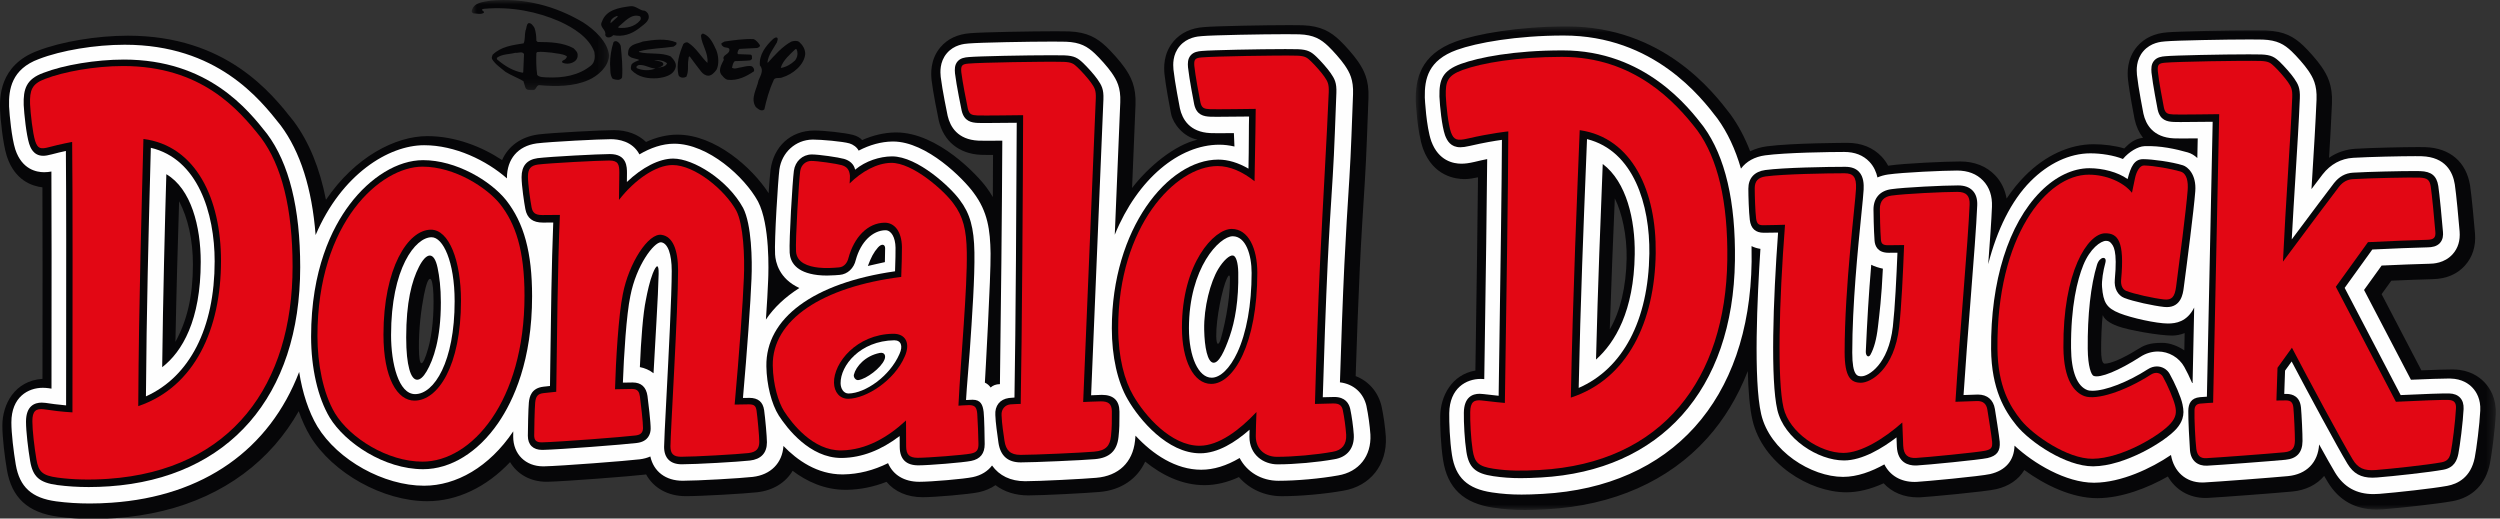<svg xmlns="http://www.w3.org/2000/svg" xmlns:xlink="http://www.w3.org/1999/xlink" fill="none" height="56" viewBox="0 0 270 56" width="270"><rect x="0" y="0" width="270" height="56" fill="#333333" stroke="none"/><clipPath id="a"><path d="m0 0h269.684v56h-269.684z"></path></clipPath><mask id="b" height="54" maskUnits="userSpaceOnUse" width="118" x="152" y="2"><path clip-rule="evenodd" d="m152.9 2.856h116.644v52.224h-116.644z" fill="#fff" fill-rule="evenodd"></path></mask><mask id="c" height="10" maskUnits="userSpaceOnUse" width="16" x="50" y="0"><path clip-rule="evenodd" d="m50.94 0h14.845v9.737h-14.845z" fill="#fff" fill-rule="evenodd"></path></mask><g clip-path="url(#a)"><g mask="url(#b)"><path clip-rule="evenodd" d="m227.313 39.274c-.335 0-.384-.784-.391-1.431-.008-1.02.048-2.847.173-3.807.248.635 1.157 1.02 1.616 1.19 1.254.463 4.542 1.016 5.885 1.016.421 0 .885-.089 1.347-.266l-.038 1.861c-.691-.459-1.534-.81-2.396-.81-1.411 0-1.941.259-2.708.736-1.517.943-2.837 1.512-3.488 1.512zm-51.637-11.364c-.047 3.063-.705 5.79-1.821 7.658.177-5.211.359-9.968.545-14.138.778 1.557 1.316 3.996 1.276 6.48zm92.68 13.414c-.584-.625-1.633-1.38-3.313-1.418-.082-.002-.183-.003-.298-.003-.612 0-1.767.034-3.234.095l-4.298-8.229 1.05-1.456c1.689-.075 3.425-.14 4.475-.164 1.459-.034 2.628-.528 3.475-1.468.821-.912 1.198-2.105 1.088-3.446-.071-.906-.372-4.189-.531-5.192-.405-2.547-2.165-4.06-4.831-4.15-.169-.006-.425-.009-.743-.009-1.498 0-4.97.072-6.792.182-1.053.063-2.02.393-2.865.971.125-2.066.237-4.035.313-5.875.081-2.003-.511-3.052-1.125-3.956-.465-.684-1.393-1.728-1.967-2.273-.98-.93-2.032-1.564-3.993-1.639-.355-.009-.849-.014-1.434-.014-2.588 0-7.987.099-9.239.21-1.389.099-2.49.61-3.271 1.516-1.172 1.36-1.05 2.946-1.008 3.483l.008.088c.149 1.41.682 4.134.709 4.27l.015.073c.171.764.479 1.421.9 1.963-.881.108-1.406.518-2.027 1.15-.958-.303-2.264-.456-3.308-.456-2.596 0-5.232 1.216-7.42 3.423-.718.723-1.377 1.544-1.978 2.445-.172-.978-.59-1.837-1.248-2.522-.933-.972-2.231-1.485-3.753-1.485-1.547 0-5.969.198-7.65.438-.048.007-.094.014-.142.022-.196-.367-.438-.702-.724-1.002-.914-.961-2.182-1.468-3.667-1.468-.059 0-5.988.01-8.73.378-.654.088-1.249.272-1.781.534-.574-1.487-1.28-2.815-2.123-3.978l-.055-.073c-1.79-2.333-7.238-9.434-17.616-9.434-5.293 0-9.758.821-11.992 1.63-3.915 1.416-4.37 4.165-4.33 6.424l.003.079c.006.132.151 3.255.771 5.037l.022.064c1.095 2.936 3.495 3.253 4.476 3.253.463 0 1.026-.1 1.449-.192-.047 4.923-.145 11.516-.247 18.454l-.036 2.413c-2.563.444-3.769 2.763-3.8 4.932-.014 1.015.057 3.114.311 4.734.474 3.034 2.204 4.671 5.445 5.15 1.144.169 2.188.245 3.383.245.669 0 1.393-.024 2.35-.076 7.188-.398 13.183-3.048 17.336-7.665 1.854-2.06 3.322-4.502 4.393-7.256.056 2.152.21 4.016.509 5.3 1.088 4.658 6.119 7.787 10.135 7.787 1.262 0 2.613-.327 4.029-.973.9.978 2.185 1.519 3.677 1.519.102 0 .205-.003.31-.007.768-.036 6.995-.604 8.172-.877 1.388-.324 2.424-1.048 3.032-2.068 2.204 1.613 5.13 3.04 7.871 3.04h.07c2.586-.023 5.362-1.093 7.563-2.343.823 1.437 2.291 2.32 4.058 2.32.091 0 .183-.002.279-.007 1.384-.071 7.426-.528 9.106-.688 1.456-.139 2.64-.739 3.438-1.686.154.266.287.493.401.679 1.188 1.961 2.963 2.954 5.272 2.954.24 0 .483-.01.742-.03 1.886-.15 5.852-.585 7.464-.88 2.153-.396 3.583-1.847 4.029-4.088.191-.955.544-3.655.621-5.287.081-1.69-.598-2.792-1.181-3.419z" fill="#060608" fill-rule="evenodd"></path></g><g clip-rule="evenodd" fill-rule="evenodd"><path d="m131.821 36.665c-.168.554-.446.794-.466-.336-.033-1.917.658-5.215 1.157-6.273.159-.335.321-.5.324.073.013 2.553-.705 5.514-1.015 6.536zm-85.577.955c-.632 2.218-.987 2.085-1.003-.056-.015-2.072.236-4.116.539-5.667.486-2.496.951-2.221 1.027-.126.078 2.143-.123 4.302-.563 5.849zm-27.298-.701c.107-5.553.258-10.747.398-15.19.961 1.836 1.491 4.189 1.491 6.835 0 3.473-.643 6.081-1.889 8.355zm130.276 7.02c-.351-1.575-1.387-2.771-2.81-3.32.114-3.574.281-8.228.446-11.655.153-3.241.349-6.304.539-9.286.192-2.996.289-6.491.397-9.081.081-2.003-.512-3.052-1.125-3.956-.465-.683-1.393-1.727-1.968-2.273-.979-.93-2.031-1.565-3.991-1.64-.355-.01-.85-.014-1.435-.014-2.592 0-7.993.099-9.239.211-1.391.099-2.492.609-3.273 1.516-1.171 1.36-1.049 2.946-1.007 3.483l.008.087c.134 1.276.571 3.564.702 4.234.002.008.006.028.007.036l.016.074c.234 1.048 1.338 2.442 2.839 2.728-2.493.577-5.309 2.93-7.065 5.22.178-4.304.323-7.76.372-8.976.081-2.015-.534-3.088-1.172-4.013-.472-.685-1.411-1.731-1.992-2.278-.99-.932-2.047-1.569-4.004-1.644-.356-.01-.849-.014-1.433-.015-2.587-.001-7.978.096-9.22.207-1.386.099-2.479.609-3.246 1.517-1.154 1.362-1.012 2.951-.963 3.489l.009.088c.151 1.279.615 3.57.754 4.242.002.007.006.028.008.036l.016.074c.524 2.232 2.181 3.578 4.527 3.691.154.01.358.015.902.015.131 0.0.274 0 .427-0-.007 1.438-.014 2.968-.023 4.548-.202-.351-.429-.7-.689-1.047-.911-1.253-5.233-5.933-9.75-5.933l-.093.001c-1.192.02-2.397.298-3.59.828-.151-.224-.565-.457-.982-.564-.931-.237-3.132-.476-4.18-.472-2.61.011-4.383 1.774-4.718 4.218-.051.382-.13 1.355-.212 2.548-1.755-2.738-5.765-6.32-9.851-6.32-1.102 0-2.237.265-3.386.79-.855-.824-2.058-1.278-3.454-1.278-1.287 0-6.585.273-8.157.462l-.068.009c-1.845.262-3.205 1.266-3.869 2.763-2.235-1.475-5.093-2.587-8.078-2.587-3.432 0-7.792 2.231-10.944 6.877-.67-3.421-1.832-6.261-3.487-8.482l-.052-.067c-2.351-2.978-7.244-9.175-17.848-9.175-3.357 0-7.185.64-9.732 1.625-4.221 1.554-4.114 5.179-4.079 6.385l.003.074c.043.815.269 3.466.724 4.919l.021.065c.857 2.555 2.694 3.179 3.828 3.31.02 4.988.013 11.808.007 18.422l-.002 2.262c-2.974.194-4.333 2.711-4.333 5.055 0 1.288.255 3.371.491 4.762.515 3.024 2.266 4.634 5.509 5.067 1.192.16 2.466.24 3.787.24.787 0 1.605-.028 2.431-.086 7.172-.496 13.121-3.225 17.204-7.893.974-1.114 1.836-2.337 2.586-3.654.344.983.756 1.887 1.23 2.685 2.436 4.012 7.876 7.037 12.654 7.037 3.221 0 6.395-1.52 8.941-4.223.775 1.303 2.194 2.124 3.937 2.124l.118-.001c1.907-.043 9.077-.598 10.467-.77.056-.007.113-.015.168-.024.811 1.477 2.36 2.35 4.296 2.35 1.686 0 6.368-.271 7.715-.424 1.722-.197 3.059-1.043 3.816-2.315 1.517 1.148 3.439 2.054 5.724 2.054l.13-.001c1.447-.024 2.883-.313 4.284-.862.894 1.068 2.255 1.66 3.896 1.66 1.343 0 5.036-.316 6.069-.539.686-.148 1.29-.41 1.805-.761.949.715 2.152 1.105 3.539 1.106 1.539.001 6.37-.253 7.692-.372 2.318-.193 4.081-1.402 4.936-3.279 1.829 1.486 4.019 2.543 6.395 2.543 1.223 0 2.473-.292 3.728-.872 1.121 1.297 2.796 2.065 4.624 2.065 2.008 0 4.687-.241 6.647-.595 2.908-.479 4.755-2.807 4.596-5.811-.066-1.006-.241-2.275-.449-3.243z" fill="#060608"></path><path d="m231.17 38.531c-2.314 1.488-4.378 2.345-5.066 2.062-.236-.097-.612-.972-.629-2.929-.032-3.636.322-6.87 1.008-9.086.276-.887 1.113-.973.895-.188-.23.825-.412 1.934-.358 2.601.136 1.667.469 2.269 1.898 2.841 1.272.506 3.978 1.107 5.213 1.107.859 0 2.063-.172 2.841-1.721-.07 3.299-.132 6.245-.172 8.144-.017.002-.031.003-.048.005-.279-.647-.587-1.278-.848-1.742-.579-1.026-1.671-1.662-2.849-1.662-.656 0-1.308.196-1.885.568zm-17.39 2.432c.003.018.006.034.008.051-.003-0-.008-.001-.011-.001.001-.016.002-.034.003-.05zm-10.96-5.681c-.155 1.372-.437 2.352-.81 3.025-.209.375-.526.133-.503-.361.156-3.415.303-6.012.587-9.354.314.181.871.343 1.256.424-.146 3.166-.368 4.849-.53 6.267zm-30.45 3.55c.201-8.059.498-15.424.722-21.027.002-.032.003-.064.004-.096 2.572 1.943 3.506 6.014 3.455 9.746-.085 6.162-2.125 9.537-4.181 11.377zm94.671 3.051c-.409-.439-1.155-.97-2.38-.998-.073-.001-.16-.003-.262-.003-.709 0-2.206.05-4.017.131l-5.065-9.697 1.9-2.637c1.867-.087 3.92-.166 5.143-.194.403-.009 1.629-.037 2.525-1.031.58-.644.832-1.472.753-2.457-.082-1.038-.378-4.192-.52-5.087-.212-1.337-1.005-2.95-3.569-3.037-.158-.005-.399-.008-.699-.008-1.485 0-4.921.071-6.713.179-1.302.078-2.44.695-3.291 1.784-.154.198-.6.787-1.208 1.595.024-.393.049-.783.073-1.173.188-3.029.366-5.891.474-8.483.064-1.604-.369-2.38-.899-3.159-.408-.603-1.268-1.568-1.784-2.057-.804-.764-1.566-1.217-3.116-1.276-.346-.009-.827-.013-1.398-.013-2.598 0-7.939.1-9.145.207-.448.032-1.561.128-2.364 1.06-.813.943-.725 2.075-.692 2.501l.005.068c.143 1.35.666 4.02.688 4.133l.013.061c.257 1.15 1.039 2.543 3.279 2.65.126.008.314.013.826.013.474 0 1.116-.005 1.757-.011-.013.617-.027 1.333-.045 2.121-.316-.293-.665-.501-1.028-.604-1.283-.366-2.97-.744-4.68-.676-.711.028-1.672.608-2.328 1.385-.987-.399-2.37-.611-3.507-.611-2.242 0-4.544 1.077-6.482 3.032-2.076 2.095-3.609 5.237-4.558 8.934.195-2.57.346-4.733.405-6.194.047-1.164-.278-2.118-.965-2.833-.689-.716-1.63-1.079-2.8-1.079-1.477 0-5.863.197-7.464.426-.41.059-.791.167-1.138.319-.122-.557-.372-1.172-.872-1.697-.668-.701-1.58-1.057-2.71-1.057-1.509 0-6.32.067-8.551.366-1.141.154-2.039.665-2.608 1.435-.609-2.101-1.454-3.908-2.538-5.404l-.04-.054c-1.692-2.206-6.84-8.917-16.566-8.917-5.079 0-9.413.781-11.543 1.552-3.1 1.121-3.493 3.129-3.458 5.133l.003.067c.001.031.145 3.069.691 4.645l.02.053c.777 2.081 2.361 2.392 3.236 2.392.404 0 .822-.056 1.398-.188.599-.138.867-.211 1.389-.309-.041 5.077-.149 12.481-.264 20.24l-.052 3.519c-.134-.012-.265-.017-.394-.017-1.538 0-3.35.969-3.388 3.703-.014.969.054 2.97.295 4.512.383 2.443 1.677 3.653 4.332 4.045 1.079.159 2.063.231 3.19.231.644 0 1.347-.023 2.277-.075 13.922-.77 22.356-10.146 22.563-25.081.007-.572.002-1.129-.008-1.679.289.144.61.246.959.297-.337 5.136-.767 14.206.084 17.861.932 3.986 5.409 6.765 8.846 6.765 1.53 0 3.08-.582 4.455-1.349.594 1.188 1.754 1.894 3.253 1.894.08 0 .163-.002.247-.006.8-.038 6.908-.606 7.934-.845 1.667-.388 2.583-1.469 2.624-3.067 2.06 1.925 5.564 4.005 8.579 4.005l.059-.001c2.889-.025 6.121-1.544 8.259-2.997.31 1.811 1.617 2.974 3.373 2.974.068 0 .138-.002.21-.005 1.37-.071 7.374-.526 9.049-.685 2.005-.191 3.248-1.463 3.369-3.422.723 1.313 1.345 2.415 1.726 3.046.946 1.56 2.301 2.318 4.142 2.318.205 0 .413-.009.638-.026 1.861-.148 5.757-.575 7.33-.863 1.119-.206 2.543-.901 2.97-3.045.184-.919.525-3.566.597-5.091.06-1.23-.418-2.013-.829-2.453z" fill="#fefefe"></path><path d="m132.813 36.309c-.555 1.599-1.172 2.928-1.776 2.864-.622-.066-.948-1.649-.985-3.567-.048-2.433.677-5.164 1.522-6.558.54-.889 1.212-1.522 1.594-1.453.321.057.544.761.564 1.825.059 3.019-.364 5.292-.919 6.89zm-37.246-8c-.498.093-1.35.319-1.838.416.334-.894.615-1.46 1.09-1.996.415-.467.781-.336.775.092-.005.44-.015.936-.027 1.488zm-.048 10.537c-.373.904-1.948 2.08-2.811 2.203-.315.041-.553-.328-.488-.584.224-.893 1.23-2.034 2.78-2.346.545-.111.701.31.518.727zm-24.386-9.264c-.053 2.565-.355 6.883-.551 10.728-.443-.351-.957-.563-1.476-.663.124-2.99.342-5.818.655-7.287.161-.858.425-2.043.731-2.81.405-1.013.665-1.097.641.033zm-25.054 10.518c-.714 1.228-1.466 1.273-1.874-.223-.211-.775-.336-1.841-.336-3.44 0-3.791.596-6.088 1.377-7.615.807-1.577 1.631-1.717 2.013.098.193.914.353 2.149.353 3.736 0 3.954-.803 6.188-1.533 7.444zm-28.563-.443c.081-7.316.307-16.103.449-20.843 2.682 1.573 3.714 5.647 3.714 9.469 0 6.309-2.003 9.706-4.162 11.374zm130.071 4.226c-.325-1.457-1.407-2.416-2.874-2.59.123-4.038.308-9.191.479-12.736.153-3.228.35-6.31.539-9.289.193-2.996.29-6.491.397-9.069.064-1.603-.369-2.38-.898-3.159-.41-.603-1.269-1.568-1.784-2.057-.804-.764-1.568-1.218-3.116-1.277-.346-.009-.83-.014-1.398-.014-2.6 0-7.94.1-9.146.208-.447.032-1.561.128-2.364 1.06-.813.943-.725 2.075-.691 2.501l.005.068c.143 1.353.666 4.02.687 4.133l.013.06c.257 1.15 1.039 2.543 3.279 2.651.126.007.313.013.821.013.466 0 1.095-.005 1.726-.01-.008.246.067 1.173.06 1.448-.55-.13-1.099-.196-1.638-.196-4.308 0-8.819 3.665-11.288 9.722.026-.61.051-1.215.076-1.811.245-5.867.457-10.96.519-12.494.066-1.607-.385-2.399-.935-3.198-.417-.605-1.286-1.572-1.806-2.061-.812-.766-1.58-1.221-3.127-1.281-.346-.009-.828-.014-1.397-.014-2.594-.001-7.923.097-9.125.204-.447.032-1.557.127-2.346 1.061-.8.945-.698 2.079-.66 2.505l.007.068c.159 1.355.715 4.028.738 4.141l.014.06c.27 1.152 1.068 2.548 3.306 2.657.126.008.313.013.82.013.477 0 1.123-.004 1.77-.01-.029 7.142-.153 19.26-.257 26.295-.432.005-.758.14-1.005.364-.145-.215-.344-.399-.62-.526.022-.345.654-11.522.615-13.97-.041-2.513-.301-4.497-1.836-6.541-1.066-1.467-5.05-5.53-8.694-5.53l-.083.001c-1.2.019-2.428.355-3.635.984-.183-.374-.611-.671-1.001-.784-.739-.209-3.014-.409-3.923-.409l-.073.001c-1.811.029-3.308 1.382-3.561 3.225-.149 1.12-.557 7.627-.467 9.178.05.833.426 2.616 2.623 3.626-1.538.978-2.75 2.122-3.613 3.408.118-1.735.204-3.22.241-4.229.046-.982.208-6.01-1.085-8.506l-.027-.051c-1.425-2.602-5.357-6.207-9.033-6.207-1.287 0-2.57.454-3.756 1.153-.765-1.444-2.304-1.641-3.084-1.641-1.228 0-6.495.272-7.987.452l-.052.007c-1.996.284-3.187 1.676-3.187 3.724 0 .016.001.034.001.051-2.208-1.936-5.588-3.582-8.946-3.582-3.827 0-8.918 3.129-11.717 9.701-.392-5.026-1.652-8.995-3.762-11.826l-.042-.054c-2.223-2.815-6.847-8.673-16.811-8.673-3.211 0-6.848.606-9.276 1.545-2.95 1.086-3.268 3.29-3.216 5.091l.002.058c.051.97.281 3.369.664 4.588l.015.046c.712 2.123 2.255 2.44 3.111 2.44.273 0 .535-.032.779-.076.028 5.017.021 12.232.013 19.79l-.003 3.659c-.088-.013-.337-.05-.337-.05-.214-.027-.414-.04-.609-.04-1.562 0-3.386.981-3.386 3.746 0 1.158.238 3.161.473 4.54.415 2.435 1.726 3.626 4.381 3.98 1.135.151 2.351.229 3.612.229.758 0 1.546-.028 2.341-.084 9.982-.69 17.073-5.779 20.273-14.122.354 2.263 1.025 4.307 1.963 5.883 2.217 3.65 7.174 6.403 11.531 6.403 3.459 0 7.033-2.009 9.628-5.87-.004.251-.006.455-.006.57 0 1.889 1.332 3.208 3.237 3.208l.105-.001c1.884-.042 8.962-.591 10.332-.76.432-.053.81-.16 1.138-.306.355 1.621 1.647 2.623 3.491 2.623 1.614 0 6.275-.269 7.564-.416 1.948-.223 3.195-1.492 3.321-3.339 1.476 1.53 3.638 3.07 6.361 3.07l.116-.001c1.639-.027 3.249-.434 4.82-1.214.54 1.271 1.74 2.012 3.382 2.012 1.254 0 4.825-.302 5.79-.509.896-.194 1.597-.633 2.058-1.251.776 1.096 2.01 1.698 3.569 1.698 1.524.001 6.386-.251 7.685-.369 2.41-.201 3.937-1.658 4.189-3.995.022-.198.038-.38.052-.556 1.868 2.024 4.355 3.68 7.093 3.68 1.345 0 2.732-.424 4.153-1.267.771 1.488 2.324 2.46 4.198 2.46 1.939 0 4.52-.232 6.434-.577 2.244-.37 3.614-2.089 3.491-4.418-.062-.932-.229-2.145-.421-3.042z" fill="#fefefe"></path><g fill="#060608"><path d="m215.449 44.17c-.165-.99-.826-1.557-1.816-1.557l-.083.001c-.146.004-.881.03-1.487.051.209-3.203.488-6.782.759-10.252.325-4.154.632-8.077.719-10.234.028-.697-.134-1.218-.496-1.594-.362-.377-.879-.56-1.581-.56-1.563 0-5.805.206-7.224.409-1.223.174-1.916.986-1.902 2.225.002.346.026 2.134.114 3.324.045.601.345 1.317 1.524 1.317.268 0 .628-.004.95-.008-.107 2.623-.267 5.97-.496 7.979-.466 4.095-2.64 5.368-3.379 5.368-.425 0-1.006 0-1.006-2.557 0-5.174.611-11.234.976-14.854.133-1.314.229-2.263.253-2.755.027-.568.006-1.386-.508-1.926-.34-.358-.826-.532-1.485-.532-1.862 0-6.638.081-8.617.346-1.188.161-1.842.878-1.841 2.019-.001.764.052 2.544.157 3.371.116.933.613 1.387 1.519 1.387.351 0 1.123-.008 1.535-.021-.54 7.314-.828 15.943-.08 19.152.73 3.125 4.403 5.459 7.2 5.459 2.001 0 4.198-1.365 5.668-2.489.019.47.035.886.038.967.075 1.799 1.286 2.067 2.001 2.067.055 0 .111-.001.168-.004.982-.047 6.81-.612 7.63-.802 1.01-.235 1.391-.746 1.311-1.766-.041-.525-.454-3.116-.521-3.532z"></path><path d="m44.831 42.565c-1.784 0-2.596-3.304-2.596-6.375 0-7.21 2.613-10.568 4.378-10.568 1.223 0 2.488 2.588 2.488 6.92 0 6.51-2.2 10.023-4.27 10.023zm9.82-20.958c-1.684-2.09-5.395-4.311-8.956-4.311-2.716 0-5.689 1.8-7.953 4.814-1.89 2.516-4.143 7.03-4.143 14.244 0 3.409.728 6.589 2.001 8.728 1.669 2.748 5.902 5.591 10.095 5.591 2.977 0 5.934-1.822 8.113-4.997 1.669-2.432 3.658-6.779 3.658-13.68 0-4.716-.867-7.918-2.816-10.39z"></path><path d="m80.923 42.971c-.006 0-.328.003-.684.008.44-4.946.829-10.353.922-12.857.094-2.017.011-5.898-.905-7.666-1.67-3.05-5.364-5.329-7.55-5.329-1.512 0-3.355.954-5.003 2.528.006-.432.01-.803.01-.95 0-.671 0-2.066-1.847-2.066-1.167 0-6.373.27-7.801.442-1.167.166-1.734.836-1.734 2.05 0 .937.286 2.819.406 3.447.191.997.796 1.462 1.907 1.462.168 0 .663-.004 1.106-.008-.178 4.454-.252 10.086-.317 15.088-.012.883-.023 1.742-.034 2.566-.236.025-.497.053-.716.079-1.271.151-1.503 1.045-1.566 1.704-.064.665-.109 3.007-.109 3.603 0 .965.564 1.518 1.547 1.518l.068-.001c1.853-.041 8.814-.581 10.162-.748 1.252-.155 1.469-1.01 1.486-1.506.021-.591-.27-3.069-.343-3.569-.141-.968-.678-1.457-1.597-1.457-.157 0-.631.009-1.06.017.102-2.871.382-7.359.807-9.362.649-3.349 2.553-5.797 3.297-5.797l.035.003c.711.097 1.136 1.256 1.136 3.101 0 2.644-.333 9.058-.577 13.741-.143 2.755-.247 4.745-.247 5.251 0 1.214.674 1.881 1.899 1.881 1.537 0 6.148-.265 7.371-.405 1.201-.137 1.836-.819 1.836-1.972 0-.598-.185-2.633-.301-3.459-.127-.9-.651-1.339-1.604-1.339z"></path><path d="m229.43 32.178c.95.378 3.15.849 4.285.971.108.011.209.017.304.017 1.544 0 1.742-1.48 1.817-2.037.36-2.691 1.108-8.52 1.254-10.469.14-1.848-.842-2.654-1.328-2.806-1.209-.38-3.344-.666-4.304-.666-.949 0-1.327.795-1.678 2.151-1.059-.757-2.687-1.173-4.126-1.173-1.786 0-3.662.9-5.28 2.532-3.456 3.486-5.399 9.684-5.335 17.006.037 4.342 1.475 6.674 2.725 8.219 1.496 1.854 5.366 4.439 8.272 4.439h.045c3.381-.03 7.739-2.652 8.986-4.07.304-.346.507-.69.626-1.05.164-.535.152-.901.018-1.571-.16-.795-.843-2.328-1.39-3.296-.279-.495-.807-.802-1.378-.802-.33 0-.667.103-.97.299-2.168 1.394-4.58 2.331-6.001 2.331-.27 0-.43-.037-.515-.068-1.128-.403-1.762-2.014-1.784-4.538-.039-4.582.694-7.396 1.317-8.951.728-1.814 1.897-2.631 2.453-2.635.286 0 .417.102.507.201.288.315.749.765.449 3.982-.087.936.306 1.697 1.031 1.986z"></path><path d="m265.694 42.953c-.275-.294-.674-.449-1.185-.461-.652-.014-2.744.056-5.237.177l-6.048-11.578 2.985-4.144c2.067-.103 4.585-.202 6-.235.419-.01.947-.072 1.307-.472.347-.384.351-.866.325-1.193-.092-1.163-.383-4.191-.504-4.954-.175-1.104-.743-1.572-1.957-1.613-.146-.005-.367-.007-.642-.007-1.482 0-4.912.074-6.613.176-.826.05-1.5.421-2.059 1.137-.371.475-2.57 3.404-4.558 6.072.126-2.331.266-4.59.403-6.794.188-3.021.365-5.874.473-8.446.045-1.124-.189-1.527-.607-2.143-.334-.492-1.107-1.361-1.55-1.78-.549-.521-.924-.771-1.997-.813-.335-.009-.802-.013-1.354-.013-2.785 0-8.013.107-9 .201-.452.032-.913.112-1.228.479-.327.379-.32.853-.286 1.288.135 1.276.643 3.875.668 4.004.26 1.164 1.037 1.297 1.734 1.33.102.007.366.01.722.01.922 0 2.527-.018 3.483-.03-.091 4.357-.537 25.583-.623 29.691-.544.04-.44.023-.75.052-.965.092-1.246.687-1.258 1.477-.013.916.114 3.421.182 4.265.093 1.161.879 1.703 1.847 1.657 1.358-.07 6.797-.479 8.458-.637 1.232-.117 1.837-.778 1.848-2.02.008-.747-.093-2.814-.163-3.597-.109-1.214-.893-1.484-1.537-1.497h-.044c-.05 0-.131.001-.228.001.028-.833.057-1.673.086-2.515l.711-.988c1.789 3.393 4.928 9.226 6.028 11.044.64 1.054 1.447 1.504 2.697 1.505.159 0 .326-.007.503-.021 1.826-.145 5.637-.561 7.159-.84 1.175-.216 1.482-1.03 1.618-1.714.171-.851.499-3.412.567-4.841.024-.515-.102-.925-.376-1.22z"></path><path d="m15.761 42.809c.066-9.295.292-17.878.46-24.211.024-.928.048-1.808.069-2.635 5.063 1.197 6.893 7.017 6.893 12.262 0 7.205-2.689 12.449-7.421 14.584zm-2.398-36.375c-2.982 0-6.473.578-8.672 1.433-1.858.676-2.183 1.739-2.131 3.483.051.963.276 3.175.593 4.186.118.353.432 1.289 1.51 1.289.248 0 .527-.047.932-.156.529-.144 1.08-.27 1.52-.365.046 4.972.037 13.221.029 21.925l-.005 5.553c-.905-.079-1.675-.187-2.231-.272-.145-.018-.276-.027-.401-.027-.775 0-1.698.356-1.698 2.058 0 1.054.231 2.979.448 4.256.29 1.702 1.004 2.332 2.941 2.591 1.062.141 2.202.214 3.388.214.719 0 1.468-.027 2.224-.079 12.907-.893 20.612-9.742 20.612-23.672 0-6.365-1.198-11.199-3.574-14.387-2.058-2.607-6.34-8.031-15.486-8.031z"></path><path d="m178.129 27.395c-.099 7.214-2.863 12.427-7.631 14.5.193-9.309.54-17.902.795-24.242.037-.926.072-1.804.105-2.63 5.052 1.268 6.804 7.121 6.731 12.372zm-9.36-21.953c-5.273 0-9.063.761-10.969 1.451-2.031.735-2.373 1.719-2.341 3.534.05 1.084.256 3.175.606 4.184.226.602.616 1.293 1.652 1.293.271 0 .576-.043 1.02-.146 1.559-.359 2.636-.536 3.472-.653-.024 5.009-.147 13.401-.278 22.257l-.078 5.381c-.502-.05-1.141-.118-1.63-.183-.156-.021-.294-.031-.428-.031-.762 0-1.675.353-1.698 2.037-.015 1.099.076 2.955.275 4.227.266 1.709.973 2.349 2.908 2.635.994.146 1.902.212 2.945.212.612 0 1.284-.022 2.183-.071 12.935-.716 20.773-9.47 20.965-23.417.088-6.373-1.045-11.23-3.378-14.454-1.567-2.042-6.334-8.256-15.226-8.256z"></path><path d="m97.148 38.222c-1.047 2.417-3.694 4.248-5.503 4.277-.547 0-.852-.542-.86-1.103-.03-1.905 2.097-4.586 5.792-4.646.733 0 .967.607.571 1.472zm7.887 4.949c-.187 0-.703.032-.703.032.086-1.59.28-3.499.397-5.202.271-3.95.552-8.036.508-10.737-.043-2.661-.475-4.202-1.582-5.667-.961-1.34-4.548-4.708-7.314-4.708l-.055.001c-1.274.021-2.781.48-3.932 1.435-.134-.613-.599-.991-1.198-1.165-.612-.173-2.712-.478-3.458-.478-.004 0-.042 0-.046 0-.986.016-1.772.738-1.912 1.759-.154 1.155-.535 7.493-.456 8.859.057.944.629 2.128 3.036 2.408.707.082 1.396.05 1.853.02.185-.013.359-.027.521-.04.845-.071 1.527-.715 1.731-1.611.535-1.98 1.839-3.191 3.201-3.211.634 0 1.074.775 1.092 1.886.007.453-.011 1.327-.053 2.549-8.8 1.256-13.981 5.066-13.897 10.259.032 1.993.556 4.077 1.34 5.316.893 1.378 3.338 4.585 6.756 4.585l.088-.001c2.11-.034 4.194-.83 6.211-2.368.002.522.005 1.018.008 1.214.021 1.295.698 1.952 2.009 1.952 1.128 0 4.849-.305 5.702-.477.989-.199 1.468-.797 1.465-1.828-.002-.617-.044-2.916-.113-3.466-.095-.765-.311-1.316-1.203-1.316z"></path><path d="m119.003 42.644-1.163.046c.184-4.487.52-12.515.809-19.468.246-5.864.458-10.953.52-12.486.045-1.114-.199-1.525-.634-2.157-.339-.493-1.122-1.364-1.568-1.784-.555-.523-.933-.774-2.005-.816-.334-.009-.8-.013-1.351-.013-2.78-.001-7.998.104-8.981.197-.45.032-.91.112-1.22.479-.322.379-.309.854-.269 1.29.15 1.281.691 3.882.718 4.011.273 1.166 1.05 1.3 1.747 1.334.102.007.363.01.716.01.921 0 2.53-.018 3.485-.029-.024 7.245-.116 22.49-.244 29.676 0 0-.415.024-.608.051-.97.136-1.524.834-1.459 1.843.031.851.188 1.898.337 2.986.207 1.408 1.013 2.123 2.396 2.124 1.434.001 6.732-.234 8.016-.35 1.582-.132 2.394-.894 2.556-2.398.099-.912.099-1.52.099-2.288l.001-.464c-.014-1.19-.651-1.794-1.898-1.794z"></path><path d="m133.626 38.086c-.795 1.695-1.83 2.706-2.767 2.706-1.421 0-2.453-2.247-2.453-5.343 0-6.554 3.313-9.934 4.726-9.934 1.411 0 2.043 1.991 2.043 3.965 0 3.417-.55 6.474-1.549 8.606zm12.2 6.084c-.132-.591-.537-1.296-1.715-1.296-.229 0-.709.013-1.251.029.119-4.197.335-10.419.531-14.507.153-3.242.351-6.33.542-9.317.19-2.986.287-6.472.395-9.028.044-1.124-.191-1.527-.608-2.143-.334-.492-1.107-1.361-1.55-1.78-.548-.522-.924-.772-1.997-.813-.335-.009-.802-.013-1.354-.013-2.785 0-8.014.107-9 .201-.451.032-.912.112-1.229.479-.327.379-.32.853-.286 1.288.136 1.279.644 3.875.669 4.004.259 1.164 1.036 1.298 1.734 1.331.102.007.363.01.718.01.916 0 2.514-.018 3.474-.03-.035.947-.01 3.353-.065 5.63-1.101-.643-2.21-.978-3.263-.978-5.436 0-11.494 7.482-11.494 18.219 0 3.063.615 5.799 1.728 7.698 1.24 2.155 4.28 5.803 7.815 5.803 1.907 0 3.8-1.199 5.33-2.549-.009.317-.012.571-.012.762 0 1.956 1.526 2.98 3.033 2.98 1.856 0 4.329-.223 6.137-.551 1.392-.221 2.178-1.205 2.101-2.642-.056-.845-.213-1.988-.383-2.786z"></path></g><path d="m214.634 44.236c-.101-.609-.445-.944-1.128-.924-.255.008-2.319.081-2.319.081.457-7.318 1.368-17.286 1.53-21.302.038-.951-.36-1.368-1.321-1.368-1.49 0-5.699.199-7.117.401-.768.109-1.264.522-1.255 1.469.008.775.039 2.274.114 3.276.033.46.224.616.769.616.624 0 1.737-.02 1.737-.02-.117 3.011-.287 6.691-.531 8.832-.523 4.601-3.073 6.039-4.129 6.039-1.087 0-1.763-.587-1.763-3.313 0-7.079 1.14-15.857 1.229-17.646.063-1.28-.323-1.664-1.237-1.664-1.817 0-6.587.081-8.516.339-.846.115-1.186.53-1.186 1.271-.001.831.054 2.524.149 3.276.079.618.318.725.77.725.731 0 2.353-.051 2.353-.051-.657 8.491-.845 16.831-.161 19.767.628 2.691 3.931 4.875 6.463 4.875 1.908 0 4.398-1.537 6.364-3.287 0 0 .09 2.286.098 2.489.043 1.044.524 1.38 1.377 1.34.949-.045 6.756-.612 7.496-.784.634-.147.779-.315.728-.971-.036-.47-.43-2.959-.514-3.467z" fill="#e20714"></path><path d="m235.487 18.522c-1.028-.293-2.789-.618-3.926-.651-.439-.012-.816.592-.985 1.393-.095.461-.323 1.558-.323 1.558-.932-1.168-2.796-1.958-4.667-1.958-4.552 0-9.967 6.63-9.86 18.775.036 4.088 1.345 6.25 2.557 7.75 1.313 1.626 5.021 4.183 7.723 4.158 3.154-.028 7.3-2.534 8.424-3.813.57-.647.667-1.179.479-1.942-.183-.745-.813-2.217-1.315-3.105-.214-.381-.736-.589-1.282-.239-2.808 1.806-5.891 2.798-7.177 2.339-1.074-.382-2.254-1.689-2.285-5.242-.072-8.188 2.619-12.333 4.508-12.349 1.375-.011 2.114.84 1.725 5.01-.059.632.167 1.057.557 1.213.836.332 2.964.802 4.086.922.85.091 1.148-.294 1.293-1.369.352-2.636 1.099-8.437 1.249-10.425.069-.905-.07-1.82-.781-2.023z" fill="#e20714"></path><path d="m44.763 43.268c-1.837 0-3.349-2.396-3.349-7.134 0-7.189 2.647-11.328 5.131-11.328 1.945 0 3.241 3.323 3.241 7.679 0 7.025-2.485 10.783-5.023 10.783zm.864-25.269c-4.483 0-11.343 5.936-11.343 18.299 0 2.94.594 6.153 1.891 8.332 1.621 2.669 5.671 5.228 9.453 5.228 5.293 0 11.018-6.481 11.018-17.918 0-4.955-.972-7.787-2.647-9.911-1.404-1.743-4.861-4.03-8.372-4.03z" fill="#e20714"></path><path d="m80.854 43.669c-.26 0-1.482.02-1.513.025.491-5.386.902-11.157.996-13.666.108-2.333-.055-5.803-.813-7.268-1.248-2.278-4.502-4.936-6.888-4.936-1.771 0-4.06 1.553-5.788 3.767 0 0 .039-2.511.039-2.945 0-.891-.118-1.31-1.091-1.31-1.158 0-6.339.271-7.695.434-.759.108-1.084.434-1.084 1.302 0 .814.257 2.593.392 3.305.111.579.362.848 1.164.848.326 0 1.895-.015 1.895-.015-.246 5.534-.31 13.311-.394 19.101 0 0-.824.08-1.372.146-.617.073-.836.33-.903 1.026-.059.618-.106 2.929-.106 3.53 0 .521.201.776.842.761 1.805-.04 8.762-.577 10.086-.741.452-.056.804-.206.824-.783.018-.496-.251-2.854-.336-3.433-.067-.454-.199-.811-.849-.811-.309 0-1.84.034-1.84.034.081-3.015.385-8.111.846-10.278.651-3.362 2.766-6.617 4.175-6.399 1.194.163 1.79 1.573 1.79 3.85 0 4.176-.824 17.647-.824 18.992 0 .785.31 1.125 1.143 1.125 1.481 0 6.082-.263 7.285-.4.888-.102 1.166-.512 1.166-1.221 0-.559-.181-2.561-.293-3.354-.073-.518-.261-.688-.856-.688z" fill="#e20714"></path><path d="m264.422 43.191c-.681-.016-3.003.067-5.665.2l-6.488-12.42 3.471-4.817c2.155-.111 4.889-.22 6.384-.255.732-.017.944-.233.895-.849-.09-1.129-.378-4.146-.497-4.895-.11-.691-.325-.945-1.237-.976-.959-.033-5.254.052-7.183.168-.565.034-1.055.268-1.508.848-.446.572-3.761 4.99-6.035 8.059.308-6.546.79-12.668 1.002-17.723.036-.911-.125-1.167-.478-1.688-.285-.419-1.015-1.249-1.444-1.656-.416-.395-.615-.572-1.497-.605-2.06-.055-9.142.078-10.281.187-.758.054-.87.229-.815.934.107 1.03.491 3.084.655 3.918.141.637.411.71 1.041.741.494.03 4.931-.033 4.931-.033l-.655 31.162s-.9.045-1.409.099c-.384.042-.586.258-.602.701-.033.864.082 3.291.194 4.186.09.716.433 1.037 1.059 1.005 1.306-.068 6.745-.475 8.425-.635.929-.088 1.157-.516 1.165-1.274.006-.719-.092-2.755-.162-3.522-.055-.621-.305-.799-.794-.808-.128-.002-1.041.013-1.041.013.036-1.166.076-2.351.118-3.537l1.559-2.166c1.725 3.3 5.405 10.154 6.574 12.085.56.922 1.21 1.224 2.495 1.122 1.767-.14 5.592-.557 7.082-.83.663-.122.882-.46 1.012-1.12.157-.778.486-3.299.554-4.728.03-.62-.228-.875-.825-.888z" fill="#e20714"></path><path d="m14.931 43.863c.065-11.596.391-22.181.558-28.855 5.676.728 8.38 6.462 8.38 13.16 0 7.33-2.802 13.61-8.938 15.695zm-1.636-36.731c-3.117 0-6.464.63-8.414 1.387-1.457.531-1.679 1.243-1.635 2.734.055 1.029.281 3.112.555 3.986.275.819.574.903 1.529.644 1.191-.322 2.463-.556 2.463-.556.069 5.948.04 17.911.032 29.21-1.163-.067-2.177-.197-3.079-.334-.879-.109-1.251.191-1.251 1.282 0 .982.219 2.844.438 4.129.224 1.314.621 1.746 2.296 1.969 1.668.223 3.507.265 5.46.13 13.335-.923 19.91-10.199 19.91-22.919 0-6.336-1.191-10.94-3.411-13.919-2.438-3.088-6.445-7.744-14.894-7.744z" fill="#e20714"></path><path d="m178.816 27.35c-.101 7.338-2.994 13.588-9.166 15.591.227-11.61.698-22.203.958-28.884 5.673.808 8.301 6.587 8.208 13.293zm-10.117-21.208c-4.834 0-8.642.657-10.711 1.406-1.696.613-1.871 1.277-1.843 2.789.046 1.044.251 3.065.559 3.955.311.833.665.934 1.793.674 2.612-.601 4.4-.776 4.4-.776-.012 5.957-.207 18.016-.371 29.328 0 0-1.507-.136-2.473-.264-.88-.117-1.255.174-1.27 1.267-.014.983.064 2.81.265 4.1.207 1.319.599 1.756 2.272 2.003 1.668.246 3.018.241 4.976.134 13.364-.74 20.077-9.937 20.252-22.673.087-6.344-1.041-10.97-3.223-13.983-2.398-3.126-6.861-7.96-14.626-7.96z" fill="#e20714"></path><path d="m97.701 38.524c-1.115 2.576-4.13 4.513-6.08 4.545-.913.015-1.534-.707-1.55-1.741-.035-2.133 2.413-5.217 6.372-5.281 1.4-.023 1.905 1.065 1.258 2.477zm6.938 5.229c-.384 0-1.128.063-1.128.063.257-5.284.967-12.544.902-16.596-.039-2.386-.388-3.844-1.441-5.238-.999-1.393-4.411-4.431-6.742-4.393-1.51.024-3.164.927-4.473 2.228 0 0 .055-.674.038-.843-.068-.684-.355-.982-.913-1.143-.545-.154-2.634-.46-3.286-.45-.542.009-1.078.397-1.175 1.103-.145 1.087-.526 7.372-.45 8.668.074 1.241 1.33 1.624 2.418 1.75.816.094 1.63.027 2.226-.023.596-.05.914-.565 1.016-1.006.614-2.276 2.088-3.794 3.896-3.821 1.085-.015 1.855.949 1.882 2.629.01.649-.03 1.997-.076 3.226-8.527 1.076-13.954 4.635-13.874 9.582.034 2.061.608 3.95 1.219 4.917.834 1.288 3.106 4.289 6.198 4.239 2.662-.043 5.017-1.415 6.974-3.236 0 0 .006 2.338.014 2.825.014.841.319 1.209 1.254 1.209 1.123 0 4.987-.304 5.742-.456.617-.124.816-.384.814-1.019-.002-.59-.083-2.728-.129-3.263-.057-.665-.202-.954-.903-.954z" fill="#e20714"></path><path d="m118.897 43.346c-.481-0-1.914.072-1.914.072.313-7.659 1.223-29.312 1.363-32.778.037-.913-.139-1.17-.498-1.691-.289-.42-1.029-1.252-1.462-1.66-.42-.395-.621-.573-1.502-.607-2.057-.056-9.124.074-10.26.183-.757.054-.866.229-.803.935.122 1.032.53 3.09.704 3.926.149.638.419.712 1.049.743.493.03 4.922-.031 4.922-.031-.021 7.303-.123 24.215-.261 31.183 0 0-.79.019-1.119.051-.568.056-.99.518-.948 1.17.035.977.203 1.95.315 2.764.152 1.032.642 1.52 1.725 1.521 1.495.001 6.754-.238 7.952-.347 1.305-.109 1.714-.652 1.826-1.684.112-1.032.091-1.63.095-2.663-.01-.814-.373-1.087-1.184-1.087z" fill="#e20714"></path><path d="m130.816 41.462c-1.923 0-3.167-2.561-3.167-6.092 0-6.887 3.449-10.646 5.372-10.646 1.808 0 2.769 2.108 2.769 4.726 0 7.629-2.544 12.011-4.974 12.011zm13.227 2.11c-.327 0-1.221.028-2.029.054.114-4.228.349-11.047.554-15.324.31-6.545.725-13.284.936-18.34.036-.912-.125-1.168-.478-1.688-.284-.419-1.014-1.249-1.444-1.656-.415-.394-.614-.572-1.497-.605-2.06-.055-9.141.078-10.281.187-.758.054-.87.229-.816.934.109 1.03.492 3.085.655 3.918.143.637.411.711 1.042.741.495.03 4.931-.033 4.931-.033s-.034 3.487-.126 7.812c-1.271-1.011-2.644-1.637-3.987-1.637-4.555 0-10.737 6.508-10.737 17.463 0 3.254.705 5.748 1.627 7.321 1.247 2.169 4.067 5.424 7.159 5.424 2.085 0 4.336-1.712 6.148-3.646-.038.976-.075 2.051-.075 2.616 0 1.518 1.14 2.224 2.278 2.224 1.79 0 4.23-.217 6.02-.542 1.031-.164 1.519-.813 1.464-1.844-.054-.813-.206-1.912-.367-2.671-.11-.487-.381-.705-.977-.705z" fill="#e20714"></path><path d="m77.88 8.029c-.318-.484.056-1.099.296-1.575-.24-.54.567-.54.603-1.043.026-.33-.403-.23-.603-.339-.138-.083-.322-.23-.246-.412l.328-.176c1.008-.146 2.099-.301 3.106-.265.299.092.523.394.705.651.035.193-.155.257-.293.312l-1.905.099c-.156.101-.191.284-.228.441.008.082.092.166.191.129l1.21.045c.247.048.144.33.172.476l-.192.147c-.539.064-1.107.055-1.656.083-.229.174-.239.467-.313.714.313.192.659-.017.98-.045.386-.065.779-.221 1.18-.101.175.119.285.348.203.54-.808.532-1.732 1.027-2.82.908-.331-.074-.495-.341-.717-.588z" fill="#060608"></path><path d="m66.143 8.485c-.303-.467-.202-1.014-.257-1.592 0-.752.127-1.586.375-2.344.092-.111.238-.118.358-.083.192.092.374.292.421.504.111 1.107.229 2.289.146 3.388-.046.147-.2.21-.338.258-.26.017-.496-.027-.706-.13z" fill="#060608"></path><path d="m73.276 8.112c-.258-1.19.074-2.271.522-3.353.119-.136.338-.255.521-.146.872.55 1.401 1.539 2.079 2.181.137-1.053-.597-1.906-.697-2.93.028-.12.1-.256.256-.229.742.273 1.091 1.118 1.402 1.776.246.603.33 1.529.018 2.133-.221.283-.504.622-.879.633-.322-.011-.576-.203-.769-.441-.421-.55-.841-1.081-1.236-1.638-.175.007-.101.228-.146.337-.111.705.064 1.181-.211 1.84-.258.168-.722.168-.861-.164z" fill="#060608"></path></g><g mask="url(#c)"><path clip-rule="evenodd" d="m56.446 7.855.064-.054.084-1.968c-.183-.329-.624-.083-.944-.129-.661.174-1.428.119-1.988.541 0 .071-.009.146.045.191.825.696 1.705 1.235 2.739 1.419zm.293 1.592-.212-.685c-.63-.367-1.318-.613-1.94-1.007-.506-.421-1.128-.833-1.447-1.384-.067-.182.018-.283.063-.457.916-.897 2.143-1.035 3.353-1.235.183-.431.09-.918.2-1.384.138-.247.056-.612.322-.797.311-.044.519.312.649.521.156.45.201.926.201 1.384l.147.13c1.383.006 2.73.062 3.855.668.193.192.468.421.458.731.01.221-.053.403-.184.57-.367.374-.97.475-1.445.274-.219-.256.274-.256.376-.486.044-.064.126-.147.064-.228-.477-.286-1.082-.265-1.632-.377-.523-.027-1.043-.137-1.548-.063l-.091.101c-.026.713-.026 1.593.091 2.371.247.276.696.237 1.047.265 1.766.085 3.451-.218 4.75-1.271.44-.35.467-.955.376-1.485-.605-1.592-2.28-2.61-3.707-3.268-2.473-1.09-5.287-1.649-8.225-1.383-.072.027-.165.018-.209.101.035.136.264.146.209.321-.32.237-.779.073-1.156.064-.071-.056-.181-.128-.162-.238.203-.971 1.254-.971 2.006-1.127 3.707-.347 7.087.596 10.027 2.344 1.234.789 2.645 2.08 2.811 3.565-.056 1.216-1.216 2.231-2.261 2.673-1.54.685-3.452.705-5.238.547-.423-.062-.33.643-.834.524-.277 0-.605.036-.714-.276z" fill="#060608" fill-rule="evenodd"></path></g><g clip-rule="evenodd" fill="#060608" fill-rule="evenodd"><path d="m84.376 7.334c.567-.112 1.06-.395 1.5-.816.21-.293.302-.593.229-.981-.056-.083-.026-.291-.201-.229-.586.559-1.336 1.201-1.576 1.99zm-2.746 4.229c-.625-.923.117-1.959.29-2.884.212-.502.606-1.099.148-1.612-.111-1.154.642-2.125 1.447-2.876.127-.072.255-.202.418-.118.14.175 0 .313-.024.504-.387.696-.925 1.326-1.025 2.152l.043.046c.715-.788 1.594-1.794 2.556-2.291.264-.072.596-.126.833.048.392.356.649.776.649 1.3-.107 1.2-1.372 2.196-2.472 2.526-.311.165-.876-.109-.978.404-.449.962-.742 2.051-.963 3.05-.329.283-.666-.046-.922-.249z"></path><path d="m72.038 6.829c-.374-.292-.906-.375-1.418-.328l.375.062c.241.075.641.075.65.394-.117.259-.402.285-.631.377.367-.101.879-.085 1.025-.506zm-3.259.533c.586.265 1.403.302 2.006.035-.641-.017-1.118-.439-1.805-.374-.101.046-.264.11-.248.248zm-.586.201c-.118-.174-.046-.422.018-.605.203-.255.541-.346.835-.475-.321-.184-.787-.139-1.09-.421-.209-.147-.101-.367-.101-.568.165-.759 1.009-.759 1.566-1.008 1.162-.191 2.51-.374 3.609.093.09.073 0 .165 0 .247l-.274.209c-1.228.194-2.537.184-3.71.504-.018.027-.057.047-.036.084 1.089.283 2.418 0 3.432.477.322.337.686.751.505 1.263-.274.787-1.163.989-1.905 1.082-1.106.08-2.132-.113-2.848-.881z"></path><path d="m65.946 2.507.797-.73-.142-.049c-.303.129-.724.368-.655.779zm.837.495c.879.083 1.778-.119 2.346-.798.1-.128.127-.347-.037-.454-.944-.297-1.603.584-2.309 1.151zm-1.419.778c.155-.586-.687-.825-.357-1.43.449-1.309 1.869-1.52 3.058-1.676.632-.081.98.476 1.566.486.173.075.357.255.404.439.218.696-.632 1.119-1.089 1.512-.762.568-1.687.898-2.723.687-.199.247-.723.412-.859-.018z"></path></g></g></svg>